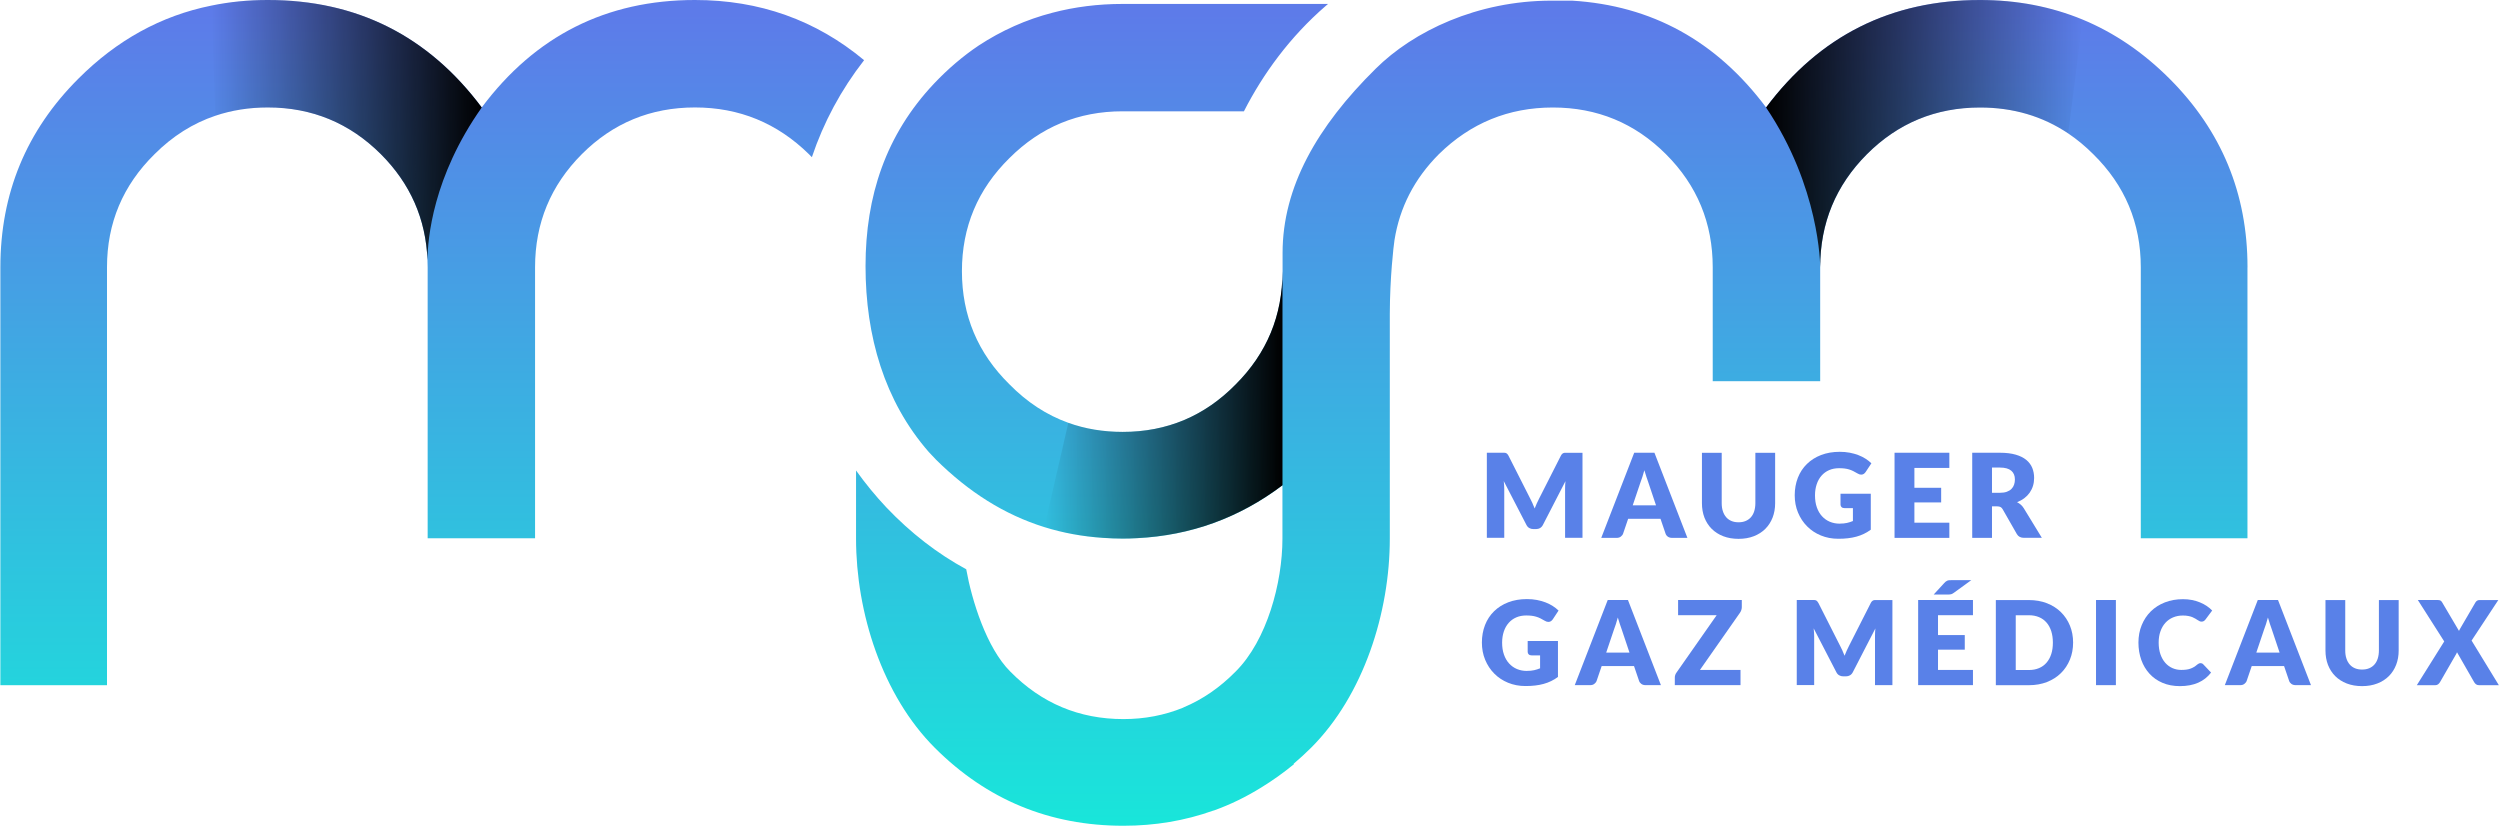 <svg width="660" height="218" viewBox="0 0 660 218" fill="none" xmlns="http://www.w3.org/2000/svg">
<path d="M228.122 15.889C222.023 23.724 217.428 32.279 214.335 41.495C214.079 41.239 213.834 40.958 213.553 40.701C205.181 32.487 195.158 28.368 183.474 28.368C171.789 28.368 161.815 32.475 153.602 40.701C145.388 48.939 141.257 58.888 141.257 70.573V142.098H112.901V70.573C112.901 69.937 112.889 69.277 112.852 68.654C112.437 57.8 108.33 48.486 100.556 40.701C92.318 32.487 82.369 28.368 70.685 28.368C65.783 28.368 61.163 29.102 56.861 30.556C50.933 32.548 45.567 35.934 40.801 40.701C32.428 48.939 28.248 58.888 28.248 70.573V180.893H0.1V70.573C0.1 51.078 6.944 34.504 20.67 20.79C30.839 10.597 42.561 4.143 55.798 1.479C60.564 0.489 65.527 0 70.672 0C94.201 0 113.035 9.448 127.177 28.368C141.318 9.448 160.092 0 183.474 0C200.499 0 215.399 5.292 228.122 15.889Z" fill="url(#paint0_linear_141_2985)"/>
<path d="M593.33 70.573V142.098H565.169V70.573C565.169 58.888 560.989 48.927 552.616 40.701C550.514 38.599 548.314 36.777 546.004 35.225C539.208 30.666 531.459 28.381 522.733 28.381C511.048 28.381 501.087 32.487 492.861 40.713C484.647 48.951 480.528 58.888 480.528 70.573V100.64H452.16V70.585C452.16 58.9 448.053 48.939 439.815 40.713C431.602 32.5 421.64 28.381 409.956 28.381C398.271 28.381 388.224 32.487 379.852 40.713C373.386 47.203 369.512 54.757 368.143 63.398C367.898 64.962 366.933 73.347 366.908 82.856V142.196C366.908 161.691 359.99 183.557 346.13 197.405C344.627 198.908 343.074 200.302 341.522 201.634L341.608 201.744C338.821 204.03 335.936 206.083 332.966 207.904C329.019 210.349 324.887 212.378 320.536 213.942C320.451 213.979 320.341 213.991 320.255 214.015C312.812 216.668 304.928 218 296.568 218C277.098 218 260.499 211.131 246.786 197.417C232.925 183.557 225.995 161.703 225.995 142.208V124.205C228.403 127.566 231.043 130.817 233.977 133.934C240.442 140.73 247.507 146.181 255.085 150.288C256.576 158.562 260.438 171.029 266.708 177.287C274.946 185.659 284.895 189.839 296.58 189.839C302.166 189.839 307.421 188.837 312.359 186.82C312.396 186.808 312.433 186.772 312.469 186.747C317.493 184.645 322.076 181.491 326.22 177.275C334.458 169.061 338.564 153.881 338.564 142.196V128.128C327.173 136.733 314.376 141.377 300.186 142.086C298.915 142.16 297.631 142.196 296.336 142.196C294.588 142.196 292.852 142.123 291.153 142.001C285.727 141.634 280.581 140.681 275.692 139.153C265.144 135.853 255.769 129.913 247.152 121.394C246.48 120.721 245.832 120.025 245.197 119.328C233.476 105.895 228.501 88.735 228.501 70.255C228.501 51.774 233.854 35.555 246.59 22.062C250.281 18.163 254.217 14.814 258.36 12.027C264.411 8.055 270.913 5.158 277.855 3.361C283.722 1.821 289.894 1.039 296.36 1.039H350.603C350.408 1.21 350.2 1.369 350.017 1.54C340.569 9.705 333.455 19.47 328.395 29.383H296.372C284.688 29.383 274.726 33.514 266.501 41.727C258.128 49.965 253.948 59.915 253.948 71.599C253.948 83.284 258.128 93.245 266.501 101.471C271.133 106.189 276.315 109.574 282.06 111.628C286.497 113.229 291.288 114.023 296.385 114.023C308.094 114.023 318.043 109.843 326.256 101.471C334.494 93.233 338.601 83.284 338.601 71.599V66.784C338.601 49.44 347.658 33.453 363.193 18.126C373.142 8.25 389.984 0.171 409.614 0.171H415.028C436.063 1.454 453.138 10.829 466.253 28.368C480.406 9.448 499.229 0 522.745 0C532.474 0 541.494 1.736 549.818 5.17C558.178 8.641 565.817 13.836 572.771 20.79C586.473 34.504 593.342 51.078 593.342 70.573H593.33Z" fill="url(#paint1_linear_141_2985)"/>
<path d="M404.603 132.944C404.798 133.372 404.982 133.799 405.153 134.239C405.324 133.787 405.507 133.347 405.703 132.919C405.898 132.492 406.094 132.076 406.302 131.673L412.071 120.306C412.168 120.11 412.278 119.964 412.388 119.854C412.498 119.744 412.621 119.67 412.755 119.609C412.889 119.56 413.036 119.536 413.207 119.536H417.778V141.988H413.183V129.069C413.183 128.446 413.207 127.762 413.281 127.028L407.328 138.578C407.145 138.945 406.888 139.214 406.583 139.397C406.277 139.581 405.91 139.678 405.507 139.678H404.798C404.395 139.678 404.04 139.581 403.723 139.397C403.405 139.214 403.16 138.945 402.977 138.578L396.988 127.004C397.025 127.37 397.061 127.725 397.086 128.079C397.11 128.434 397.122 128.764 397.122 129.057V141.976H392.527V119.524H397.098C397.269 119.524 397.416 119.548 397.55 119.597C397.685 119.646 397.807 119.731 397.917 119.841C398.027 119.951 398.125 120.098 398.235 120.294L404.016 131.709C404.224 132.1 404.419 132.504 404.615 132.932L404.603 132.944Z" fill="#5981E8"/>
<path d="M445.487 142.001H441.441C440.989 142.001 440.622 141.891 440.317 141.683C440.024 141.475 439.816 141.206 439.706 140.876L438.374 136.965H429.83L428.498 140.876C428.4 141.17 428.192 141.426 427.899 141.658C427.606 141.891 427.239 142.001 426.799 142.001H422.729L431.431 119.524H436.772L445.475 142.001H445.487ZM431.052 133.408H437.188L435.122 127.248C434.988 126.857 434.829 126.393 434.646 125.867C434.462 125.341 434.291 124.767 434.108 124.144C433.949 124.767 433.778 125.354 433.595 125.891C433.423 126.429 433.252 126.894 433.106 127.285L431.04 133.408H431.052Z" fill="#5981E8"/>
<path d="M458.98 137.882C459.677 137.882 460.3 137.772 460.85 137.539C461.4 137.307 461.865 136.977 462.244 136.549C462.623 136.122 462.916 135.596 463.111 134.973C463.307 134.349 463.417 133.64 463.417 132.846V119.536H468.636V132.846C468.636 134.227 468.416 135.486 467.964 136.647C467.512 137.796 466.876 138.786 466.045 139.617C465.214 140.448 464.199 141.096 463.001 141.561C461.804 142.025 460.471 142.257 458.98 142.257C457.489 142.257 456.132 142.025 454.935 141.561C453.737 141.096 452.735 140.448 451.891 139.617C451.06 138.786 450.425 137.796 449.972 136.647C449.532 135.498 449.312 134.227 449.312 132.846V119.536H454.531V132.834C454.531 133.628 454.629 134.337 454.837 134.948C455.032 135.572 455.326 136.097 455.705 136.537C456.084 136.977 456.548 137.307 457.098 137.539C457.648 137.772 458.271 137.882 458.968 137.882H458.98Z" fill="#5981E8"/>
<path d="M485.686 138.236C486.408 138.236 487.043 138.175 487.593 138.053C488.143 137.931 488.669 137.759 489.17 137.552V134.142H486.945C486.615 134.142 486.359 134.056 486.175 133.885C485.992 133.714 485.894 133.494 485.894 133.225V130.353H493.888V139.837C493.313 140.265 492.714 140.62 492.091 140.925C491.468 141.231 490.808 141.475 490.099 141.671C489.39 141.866 488.644 142.013 487.85 142.098C487.055 142.196 486.2 142.233 485.283 142.233C483.633 142.233 482.117 141.94 480.712 141.365C479.318 140.791 478.096 139.984 477.082 138.957C476.055 137.931 475.261 136.721 474.674 135.315C474.087 133.909 473.806 132.382 473.806 130.744C473.806 129.106 474.087 127.529 474.637 126.124C475.187 124.718 475.982 123.508 477.021 122.494C478.06 121.479 479.306 120.685 480.773 120.122C482.24 119.56 483.877 119.279 485.686 119.279C486.615 119.279 487.495 119.352 488.326 119.511C489.145 119.67 489.903 119.878 490.6 120.147C491.296 120.416 491.932 120.734 492.507 121.1C493.081 121.467 493.594 121.87 494.047 122.31L492.531 124.608C492.384 124.828 492.213 124.987 492.018 125.121C491.822 125.244 491.602 125.305 491.358 125.305C491.052 125.305 490.734 125.207 490.404 124.999C489.989 124.755 489.61 124.535 489.243 124.364C488.876 124.18 488.51 124.034 488.131 123.924C487.752 123.814 487.349 123.728 486.933 123.679C486.505 123.63 486.041 123.606 485.515 123.606C484.537 123.606 483.657 123.777 482.875 124.119C482.093 124.461 481.433 124.95 480.883 125.574C480.333 126.197 479.905 126.955 479.612 127.835C479.318 128.715 479.16 129.693 479.16 130.768C479.16 131.966 479.318 133.017 479.648 133.946C479.978 134.875 480.431 135.657 481.017 136.293C481.604 136.928 482.289 137.417 483.083 137.747C483.877 138.077 484.757 138.248 485.699 138.248L485.686 138.236Z" fill="#5981E8"/>
<path d="M514.629 119.524V123.533H505.401V128.776H512.466V132.638H505.401V137.992H514.629V142.001H500.158V119.524H514.629Z" fill="#5981E8"/>
<path d="M525.886 133.689V142.001H520.667V119.524H527.976C529.602 119.524 530.983 119.695 532.132 120.025C533.281 120.355 534.21 120.819 534.943 121.418C535.664 122.017 536.19 122.726 536.52 123.533C536.85 124.351 537.009 125.231 537.009 126.185C537.009 126.918 536.911 127.603 536.715 128.25C536.52 128.898 536.226 129.497 535.848 130.047C535.456 130.597 534.992 131.086 534.43 131.514C533.868 131.942 533.22 132.296 532.499 132.577C532.853 132.748 533.171 132.968 533.476 133.225C533.782 133.482 534.039 133.799 534.271 134.166L539.05 141.988H534.332C533.464 141.988 532.829 141.658 532.45 140.998L528.722 134.472C528.563 134.178 528.367 133.983 528.147 133.861C527.927 133.738 527.61 133.677 527.218 133.677H525.886V133.689ZM525.886 130.096H527.988C528.697 130.096 529.296 130.01 529.797 129.827C530.299 129.644 530.702 129.399 531.02 129.082C531.337 128.764 531.57 128.385 531.716 127.957C531.863 127.529 531.936 127.065 531.936 126.576C531.936 125.586 531.619 124.816 530.971 124.266C530.323 123.716 529.333 123.435 527.988 123.435H525.886V130.096Z" fill="#5981E8"/>
<path d="M403.099 177.116C403.82 177.116 404.456 177.055 405.006 176.932C405.556 176.81 406.082 176.639 406.583 176.431V173.021H404.358C404.028 173.021 403.771 172.936 403.588 172.765C403.405 172.593 403.307 172.373 403.307 172.105V169.232H411.301V178.717C410.726 179.145 410.127 179.499 409.504 179.805C408.88 180.11 408.22 180.355 407.512 180.55C406.803 180.746 406.057 180.893 405.263 180.978C404.468 181.076 403.613 181.113 402.696 181.113C401.046 181.113 399.53 180.819 398.125 180.245C396.731 179.67 395.509 178.864 394.495 177.837C393.468 176.81 392.673 175.6 392.087 174.195C391.5 172.789 391.219 171.261 391.219 169.623C391.219 167.986 391.5 166.409 392.05 165.003C392.6 163.598 393.395 162.388 394.434 161.373C395.472 160.359 396.719 159.564 398.186 159.002C399.653 158.44 401.29 158.159 403.099 158.159C404.028 158.159 404.908 158.232 405.739 158.391C406.558 158.55 407.316 158.758 408.013 159.027C408.709 159.295 409.345 159.613 409.919 159.98C410.494 160.347 411.007 160.75 411.459 161.19L409.944 163.488C409.797 163.708 409.626 163.867 409.43 164.001C409.235 164.123 409.015 164.184 408.77 164.184C408.465 164.184 408.147 164.087 407.817 163.879C407.402 163.634 407.023 163.414 406.656 163.243C406.289 163.06 405.923 162.913 405.531 162.803C405.153 162.693 404.749 162.608 404.334 162.559C403.906 162.51 403.441 162.485 402.916 162.485C401.938 162.485 401.058 162.657 400.276 162.999C399.494 163.341 398.834 163.83 398.284 164.453C397.734 165.077 397.306 165.834 397.012 166.714C396.719 167.594 396.56 168.572 396.56 169.648C396.56 170.846 396.719 171.897 397.049 172.826C397.379 173.755 397.831 174.537 398.418 175.172C399.005 175.808 399.689 176.297 400.484 176.627C401.278 176.957 402.146 177.128 403.099 177.128V177.116Z" fill="#5981E8"/>
<path d="M438.483 180.88H434.438C433.985 180.88 433.619 180.77 433.325 180.563C433.032 180.355 432.824 180.086 432.714 179.756L431.382 175.845H422.839L421.506 179.756C421.409 180.049 421.201 180.306 420.907 180.538C420.614 180.77 420.247 180.88 419.807 180.88H415.737L424.44 158.403H429.781L438.483 180.88ZM424.049 172.288H430.184L428.119 166.128C427.984 165.737 427.825 165.272 427.642 164.747C427.459 164.221 427.288 163.647 427.104 163.023C426.945 163.647 426.774 164.233 426.591 164.771C426.42 165.309 426.249 165.773 426.102 166.165L424.036 172.288H424.049Z" fill="#5981E8"/>
<path d="M459.836 158.403V160.286C459.836 160.554 459.787 160.811 459.702 161.068C459.616 161.324 459.494 161.569 459.335 161.789L448.787 176.859H459.494V180.868H442.15V178.864C442.15 178.631 442.187 178.387 442.272 178.167C442.358 177.935 442.468 177.715 442.615 177.531L453.199 162.412H443.018V158.403H459.836Z" fill="#5981E8"/>
<path d="M486.42 171.824C486.615 172.251 486.786 172.679 486.97 173.119C487.141 172.667 487.324 172.227 487.52 171.799C487.715 171.371 487.911 170.956 488.119 170.552L493.888 159.185C493.985 158.99 494.096 158.843 494.206 158.733C494.316 158.623 494.438 158.55 494.572 158.489C494.707 158.44 494.853 158.415 495.024 158.415H499.596V180.868H495V167.949C495 167.326 495.024 166.641 495.098 165.908L489.145 177.458C488.962 177.825 488.705 178.094 488.4 178.277C488.094 178.46 487.728 178.558 487.324 178.558H486.615C486.212 178.558 485.858 178.46 485.54 178.277C485.222 178.094 484.978 177.825 484.794 177.458L478.805 165.883C478.842 166.25 478.879 166.605 478.903 166.959C478.927 167.313 478.94 167.643 478.94 167.937V180.856H474.344V158.403H478.915C479.086 158.403 479.233 158.428 479.367 158.477C479.502 158.525 479.624 158.611 479.734 158.721C479.844 158.831 479.942 158.978 480.052 159.173L485.833 170.589C486.041 170.98 486.236 171.384 486.432 171.811L486.42 171.824Z" fill="#5981E8"/>
<path d="M520.863 158.403V162.412H511.635V167.656H518.699V171.518H511.635V176.871H520.863V180.88H506.391V158.403H520.863ZM520.435 153.148L515.888 156.448C515.619 156.655 515.375 156.79 515.143 156.863C514.91 156.924 514.617 156.961 514.275 156.961H510.486L513.273 153.93C513.407 153.771 513.541 153.649 513.664 153.551C513.786 153.453 513.933 153.38 514.067 153.306C514.202 153.233 514.373 153.209 514.544 153.184C514.715 153.16 514.923 153.16 515.155 153.16H520.435V153.148Z" fill="#5981E8"/>
<path d="M547.3 169.636C547.3 171.261 547.019 172.765 546.457 174.134C545.894 175.502 545.112 176.7 544.085 177.702C543.071 178.705 541.836 179.487 540.406 180.049C538.976 180.611 537.375 180.893 535.627 180.893H526.901V158.415H535.627C537.375 158.415 538.964 158.697 540.406 159.259C541.836 159.821 543.071 160.603 544.085 161.606C545.1 162.608 545.894 163.793 546.457 165.162C547.019 166.531 547.3 168.022 547.3 169.648V169.636ZM541.959 169.636C541.959 168.523 541.812 167.521 541.531 166.629C541.238 165.737 540.834 164.979 540.284 164.356C539.746 163.732 539.086 163.256 538.304 162.926C537.522 162.596 536.63 162.424 535.64 162.424H532.156V176.884H535.64C536.642 176.884 537.522 176.712 538.304 176.382C539.086 176.052 539.746 175.576 540.284 174.952C540.822 174.329 541.238 173.571 541.531 172.679C541.824 171.787 541.959 170.772 541.959 169.66V169.636Z" fill="#5981E8"/>
<path d="M558.594 180.88H553.35V158.403H558.594V180.88Z" fill="#5981E8"/>
<path d="M580.936 175.062C581.058 175.062 581.181 175.087 581.303 175.136C581.425 175.185 581.547 175.258 581.657 175.38L583.723 177.556C582.818 178.741 581.682 179.634 580.325 180.233C578.956 180.832 577.355 181.137 575.485 181.137C573.774 181.137 572.246 180.844 570.902 180.269C569.545 179.695 568.408 178.888 567.467 177.861C566.526 176.835 565.805 175.625 565.304 174.219C564.803 172.814 564.546 171.286 564.546 169.648C564.546 168.01 564.827 166.433 565.414 165.028C565.988 163.622 566.795 162.412 567.822 161.398C568.86 160.383 570.095 159.589 571.537 159.027C572.979 158.464 574.568 158.183 576.304 158.183C577.147 158.183 577.942 158.257 578.687 158.403C579.433 158.55 580.13 158.758 580.777 159.027C581.425 159.296 582.024 159.601 582.562 159.968C583.112 160.334 583.588 160.738 584.016 161.178L582.256 163.537C582.146 163.683 582.012 163.806 581.853 163.928C581.694 164.05 581.486 164.111 581.205 164.111C581.022 164.111 580.838 164.074 580.68 163.989C580.521 163.903 580.337 163.806 580.154 163.683C579.971 163.561 579.763 163.439 579.543 163.304C579.323 163.17 579.054 163.036 578.761 162.913C578.455 162.791 578.101 162.693 577.697 162.62C577.294 162.534 576.817 162.498 576.267 162.498C575.326 162.498 574.458 162.669 573.676 162.999C572.894 163.329 572.222 163.806 571.659 164.429C571.097 165.052 570.657 165.798 570.352 166.69C570.034 167.57 569.887 168.56 569.887 169.66C569.887 170.76 570.046 171.836 570.352 172.728C570.669 173.62 571.097 174.378 571.635 174.989C572.173 175.6 572.808 176.065 573.529 176.383C574.251 176.7 575.021 176.859 575.839 176.859C576.316 176.859 576.744 176.835 577.135 176.786C577.526 176.737 577.893 176.664 578.223 176.541C578.553 176.431 578.871 176.285 579.176 176.101C579.482 175.918 579.787 175.698 580.093 175.429C580.215 175.331 580.35 175.246 580.496 175.173C580.643 175.099 580.79 175.075 580.948 175.075L580.936 175.062Z" fill="#5981E8"/>
<path d="M610.111 180.88H606.066C605.613 180.88 605.247 180.77 604.941 180.563C604.648 180.355 604.44 180.086 604.33 179.756L602.998 175.845H594.454L593.122 179.756C593.024 180.049 592.816 180.306 592.523 180.538C592.23 180.77 591.863 180.88 591.423 180.88H587.353L596.055 158.403H601.397L610.099 180.88H610.111ZM595.677 172.288H601.812L599.747 166.128C599.612 165.737 599.453 165.272 599.27 164.747C599.087 164.221 598.915 163.647 598.732 163.023C598.573 163.647 598.402 164.233 598.219 164.771C598.048 165.309 597.877 165.773 597.73 166.165L595.664 172.288H595.677Z" fill="#5981E8"/>
<path d="M623.593 176.761C624.289 176.761 624.913 176.651 625.463 176.419C626.013 176.187 626.477 175.857 626.856 175.429C627.235 175.001 627.528 174.476 627.724 173.852C627.92 173.229 628.03 172.52 628.03 171.726V158.415H633.249V171.726C633.249 173.107 633.029 174.366 632.576 175.527C632.124 176.676 631.489 177.666 630.657 178.497C629.826 179.328 628.812 179.976 627.614 180.44C626.416 180.905 625.084 181.137 623.593 181.137C622.102 181.137 620.745 180.905 619.547 180.44C618.349 179.976 617.347 179.328 616.504 178.497C615.673 177.666 615.037 176.676 614.585 175.527C614.145 174.378 613.925 173.107 613.925 171.726V158.415H619.144V171.713C619.144 172.508 619.242 173.217 619.449 173.828C619.645 174.451 619.938 174.977 620.317 175.417C620.696 175.857 621.161 176.187 621.711 176.419C622.261 176.651 622.884 176.761 623.581 176.761H623.593Z" fill="#5981E8"/>
<path d="M645.263 169.318L638.308 158.403H643.527C643.87 158.403 644.114 158.452 644.273 158.538C644.432 158.623 644.579 158.77 644.701 158.978L649.174 166.556C649.223 166.421 649.284 166.299 649.358 166.177C649.419 166.055 649.504 165.92 649.578 165.786L653.501 159.063C653.758 158.635 654.112 158.415 654.552 158.415H659.551L652.499 169.11L659.698 180.893H654.479C654.137 180.893 653.868 180.807 653.66 180.648C653.452 180.477 653.281 180.281 653.159 180.061L648.649 172.19C648.563 172.41 648.478 172.618 648.368 172.777L644.175 180.061C644.053 180.281 643.882 180.465 643.686 180.636C643.479 180.807 643.222 180.893 642.916 180.893H638.04L645.275 169.342L645.263 169.318Z" fill="#5981E8"/>
<path style="mix-blend-mode:overlay" d="M338.576 71.599V128.104C327.185 136.708 314.388 141.353 300.198 142.062C298.927 142.135 297.643 142.172 296.348 142.172C294.6 142.172 292.864 142.099 291.166 141.976C285.739 141.61 280.593 140.656 275.704 139.128L282.035 111.628C286.472 113.229 291.263 114.024 296.36 114.024C308.069 114.024 318.018 109.843 326.232 101.471C334.47 93.233 338.576 83.284 338.576 71.599Z" fill="url(#paint2_linear_141_2985)"/>
<path d="M127.189 28.368C114.233 46.678 112.901 63.166 112.852 68.654C112.437 57.8 108.33 48.486 100.556 40.701C92.318 32.487 82.369 28.368 70.685 28.368C65.783 28.368 61.163 29.102 56.861 30.556C56.494 20.705 56.103 9.961 55.798 1.479C60.564 0.489 65.527 0 70.672 0C94.201 0 113.035 9.448 127.177 28.368H127.189Z" fill="url(#paint3_linear_141_2985)"/>
<path d="M549.806 5.17L546.004 35.225C539.209 30.666 531.46 28.381 522.733 28.381C511.048 28.381 501.087 32.487 492.861 40.713C484.648 48.951 480.529 58.888 480.529 70.573C480.529 69.998 480.419 49.403 466.24 28.381C480.394 9.46 499.217 0.012 522.733 0.012C532.462 0.012 541.482 1.748 549.806 5.182V5.17Z" fill="url(#paint4_linear_141_2985)"/>
<defs>
<linearGradient id="paint0_linear_141_2985" x1="114.111" y1="216.704" x2="114.111" y2="3.422" gradientUnits="userSpaceOnUse">
<stop stop-color="#19E5DA"/>
<stop offset="0.55" stop-color="#3DACE2"/>
<stop offset="1" stop-color="#5D7BE9"/>
</linearGradient>
<linearGradient id="paint1_linear_141_2985" x1="409.675" y1="216.704" x2="409.675" y2="3.422" gradientUnits="userSpaceOnUse">
<stop stop-color="#19E5DA"/>
<stop offset="0.55" stop-color="#3DACE2"/>
<stop offset="1" stop-color="#5D7BE9"/>
</linearGradient>
<linearGradient id="paint2_linear_141_2985" x1="275.704" y1="106.886" x2="338.576" y2="106.886" gradientUnits="userSpaceOnUse">
<stop stop-opacity="0"/>
<stop offset="1"/>
</linearGradient>
<linearGradient id="paint3_linear_141_2985" x1="55.798" y1="34.321" x2="127.189" y2="34.321" gradientUnits="userSpaceOnUse">
<stop stop-opacity="0"/>
<stop offset="1"/>
</linearGradient>
<linearGradient id="paint4_linear_141_2985" x1="466.24" y1="35.274" x2="549.806" y2="35.274" gradientUnits="userSpaceOnUse">
<stop/>
<stop offset="1" stop-opacity="0"/>
</linearGradient>
</defs>
</svg>
